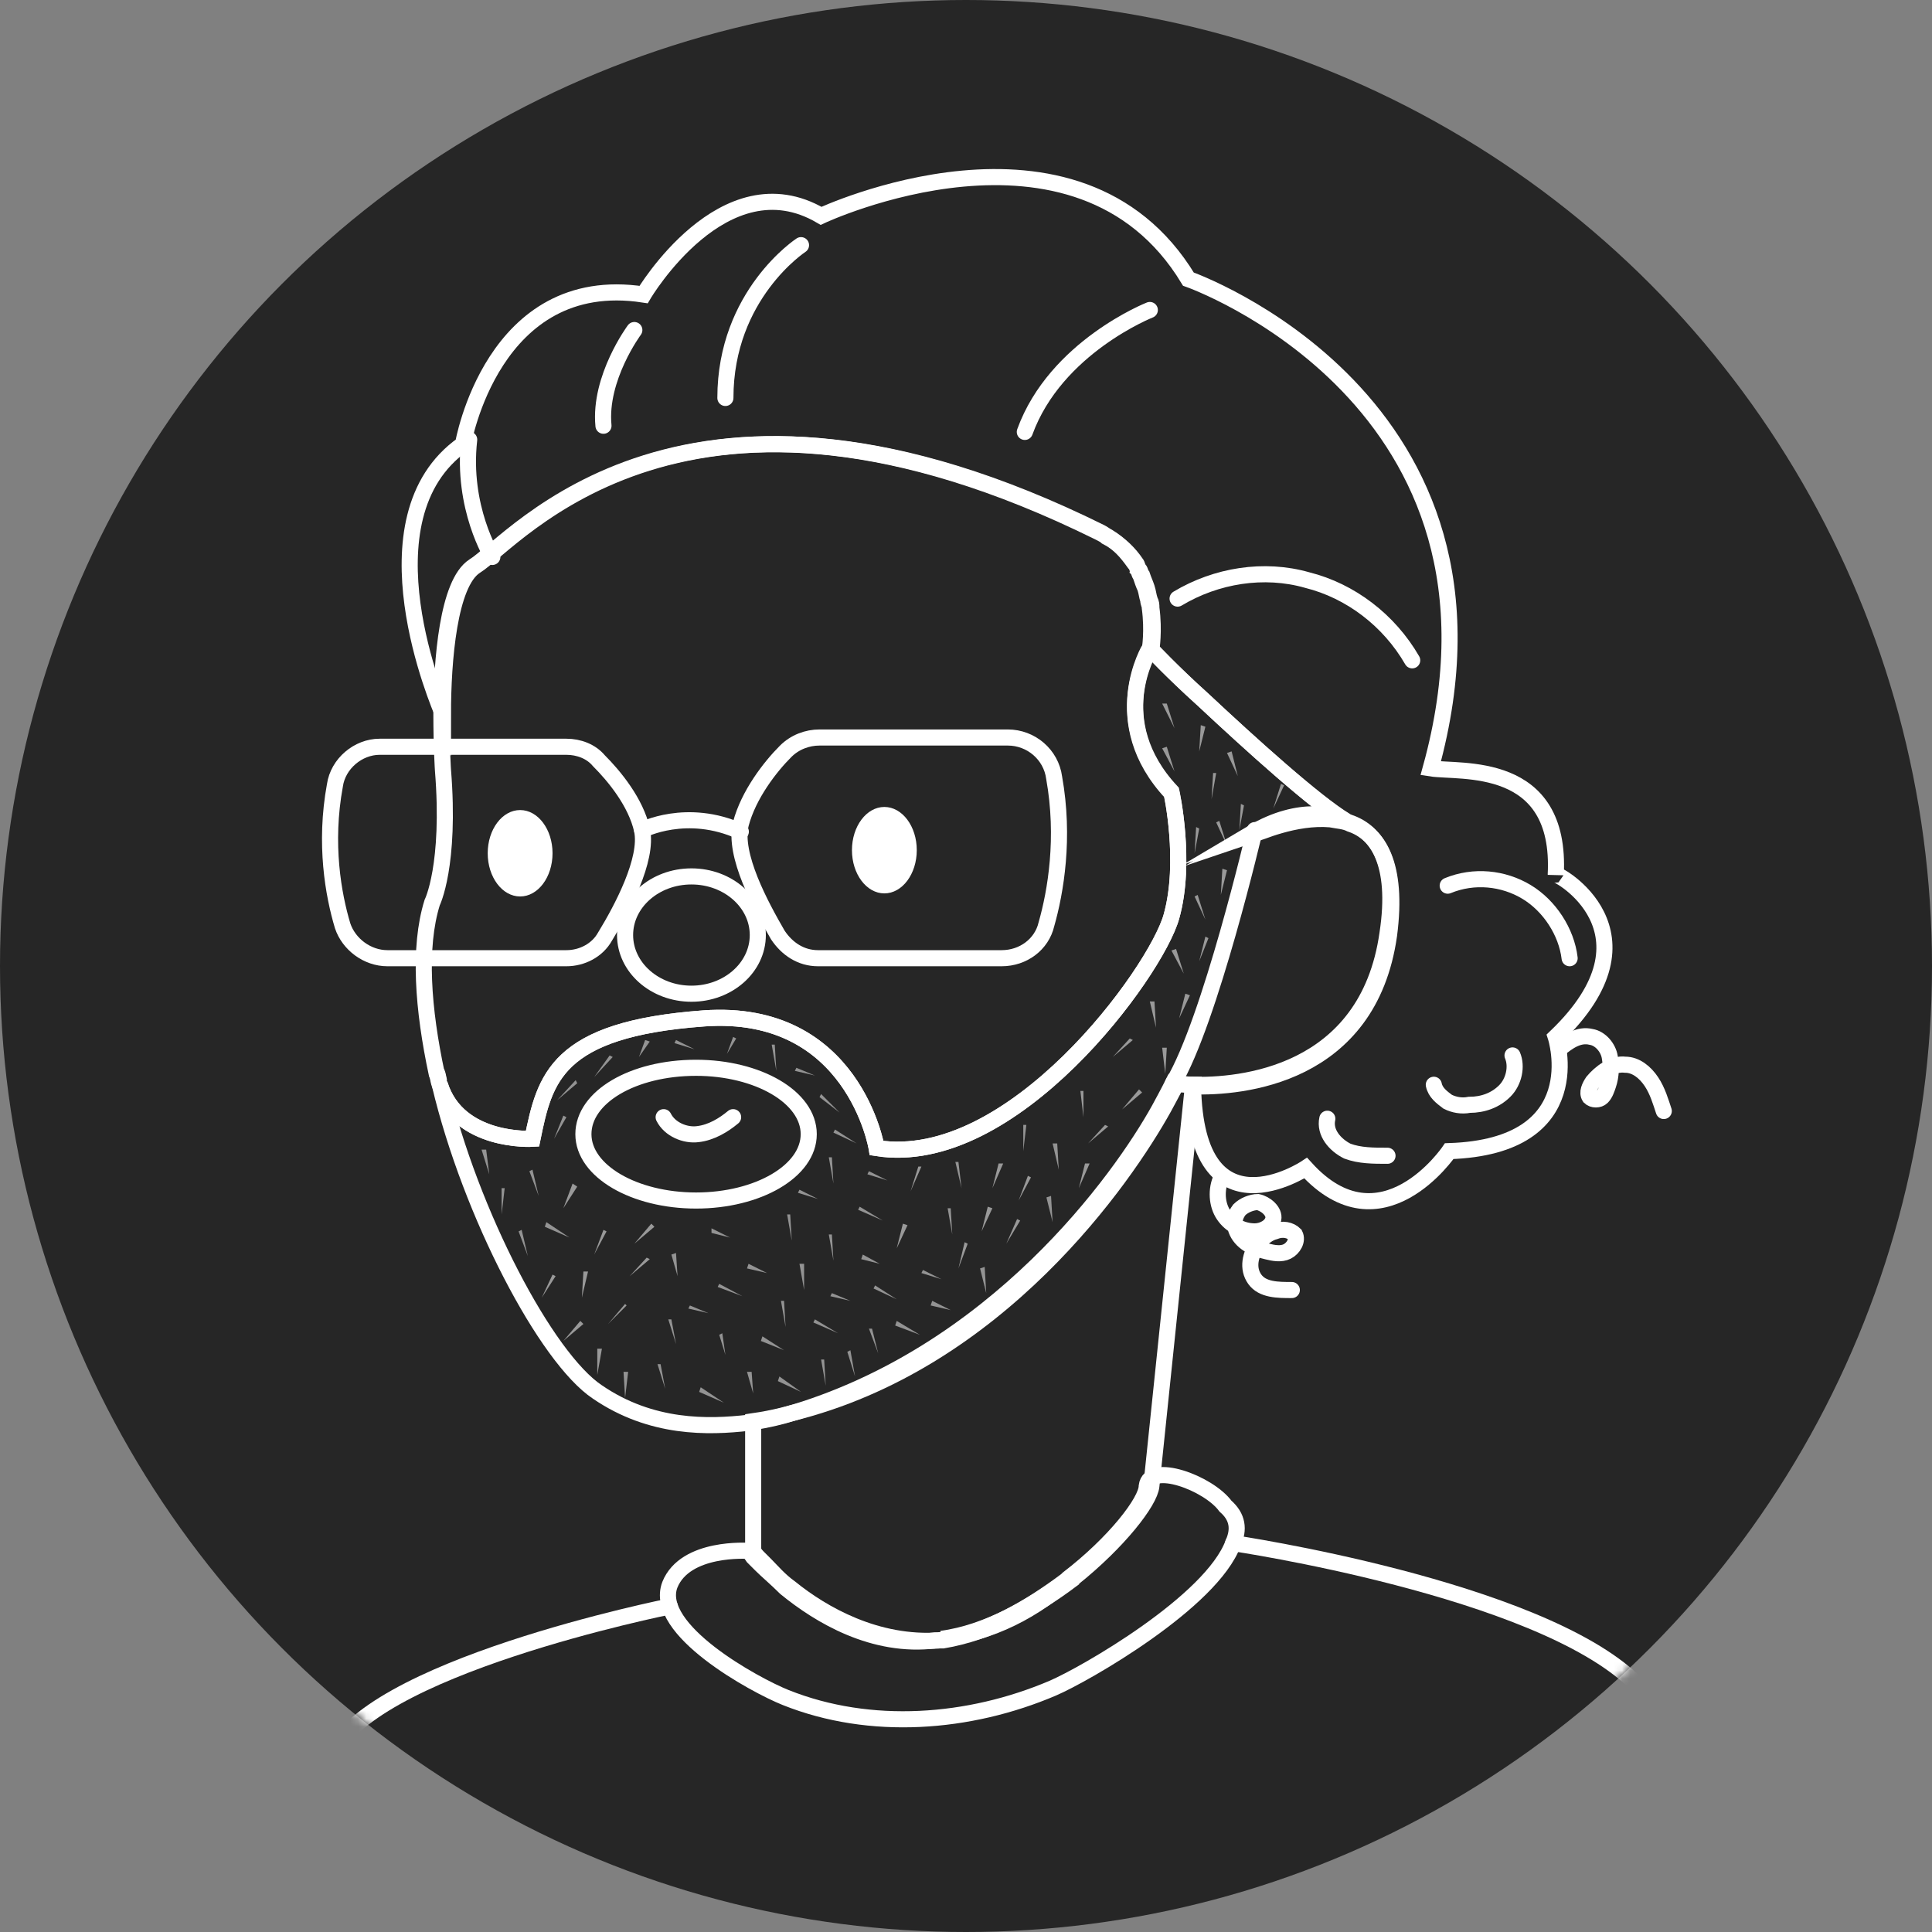 <svg width="240" height="240" viewBox="0 0 240 240" fill="none" xmlns="http://www.w3.org/2000/svg">
<rect x="0" y="0" width="240" height="240" fill="#808080" stroke="none"/>
<circle cx="120" cy="120" r="120" fill="#262626"/>
<mask id="mask0_65_7" style="mask-type:alpha" maskUnits="userSpaceOnUse" x="0" y="0" width="240" height="240">
<circle cx="120" cy="120" r="120" fill="#262626"/>
</mask>
<g mask="url(#mask0_65_7)">
<path d="M167.568 102.161C166.801 101.777 166.034 101.777 165.076 101.586C160.666 101.202 156.064 103.311 155.489 103.503C161.625 99.86 166.034 101.394 167.185 101.969C163.35 99.668 155.298 92.383 149.354 86.823C145.52 83.372 142.835 80.496 142.835 80.496C142.835 80.496 137.275 89.507 145.52 98.326C145.52 98.326 147.437 107.146 145.52 113.856C143.602 120.758 125.772 145.299 108.9 142.615C108.9 142.615 106.024 125.168 87.427 126.51C69.021 127.852 67.679 133.987 66.145 141.464C66.145 141.464 56.942 142.04 54.642 134.754C58.476 150.859 67.871 168.689 74.198 172.907C80.908 177.509 88.002 177.317 92.987 176.742C95.671 176.358 97.588 175.783 97.588 175.783C123.663 168.306 139.193 146.449 143.986 137.822C145.136 135.713 145.711 134.562 145.711 134.562C145.711 134.562 146.478 134.754 148.012 134.754C153.956 134.946 169.869 133.604 172.361 115.965C173.703 107.146 171.019 103.311 167.568 102.161ZM86.468 149.133C78.799 149.133 72.472 145.491 72.472 140.889C72.472 136.288 78.607 132.645 86.468 132.645C94.137 132.645 100.464 136.288 100.464 140.889C100.464 145.491 94.137 149.133 86.468 149.133Z" stroke="white" stroke-width="2" stroke-miterlimit="10"/>
<path d="M145.519 113.856C143.602 120.758 125.772 145.299 108.9 142.615C108.9 142.615 106.024 125.168 87.427 126.51C69.021 127.852 67.679 133.987 66.145 141.464C66.145 141.464 56.942 142.039 54.642 134.754C54.45 134.37 54.45 133.795 54.258 133.412C52.533 125.359 51.958 117.69 53.683 112.13C53.683 112.13 55.984 107.529 55.025 95.642C55.025 95.642 54.833 92.766 54.833 88.74C54.833 82.029 55.6 72.443 58.86 70.334C63.844 67.266 84.934 40.617 136.508 66.116C136.892 66.308 137.275 66.5 137.467 66.691C139.001 67.458 139.959 68.609 140.918 69.951C141.11 70.142 141.302 70.526 141.302 70.718C141.493 70.909 141.493 71.293 141.685 71.484C141.877 72.06 142.068 72.635 142.26 73.018C142.452 73.593 142.452 73.977 142.644 74.552C142.644 74.936 142.835 75.127 142.835 75.511C143.219 78.387 142.835 80.687 142.835 80.687C142.835 80.687 137.275 89.698 145.519 98.518C145.519 98.326 147.437 106.954 145.519 113.856Z" stroke="white" stroke-width="2" stroke-miterlimit="10"/>
<path d="M193.259 128.81C193.259 128.81 197.669 142.423 180.03 142.998C180.03 142.998 171.594 155.46 162.199 145.107C162.199 145.107 148.587 154.118 148.203 134.946C154.147 135.137 170.06 133.795 172.553 116.156C173.703 107.337 171.21 103.503 167.759 102.352C166.993 101.969 166.226 101.969 165.267 101.777C160.857 101.394 156.256 103.503 155.681 103.694C161.816 100.052 166.226 101.585 167.376 102.16C163.541 99.86 155.489 92.574 149.546 87.014C145.711 83.563 143.027 80.687 143.027 80.687C143.027 80.687 143.41 78.386 143.027 75.511C143.027 75.127 143.027 74.936 142.835 74.552C142.643 73.977 142.643 73.593 142.452 73.018C142.26 72.443 142.068 72.06 141.876 71.484C141.685 71.293 141.685 70.909 141.493 70.718C141.301 70.526 141.301 70.142 141.11 69.951C140.343 68.8 139.192 67.65 137.659 66.691C137.275 66.499 137.083 66.308 136.7 66.116C85.126 40.617 64.036 67.266 59.051 70.334C55.792 72.443 55.025 82.029 55.025 88.74C54.641 87.781 44.48 64.391 57.517 55.188C57.517 55.188 61.16 33.715 79.949 36.59C79.949 36.59 89.919 19.718 101.998 26.812C101.998 26.812 133.824 11.858 147.628 34.673C147.628 34.673 190.383 49.628 177.729 95.45C181.372 96.025 194.026 94.3 193.259 108.679C193.259 108.296 206.871 115.773 193.259 128.81Z" stroke="white" stroke-width="2" stroke-miterlimit="10"/>
<path d="M54.642 134.562C54.45 134.179 54.45 133.604 54.258 133.22" stroke="white" stroke-width="2" stroke-miterlimit="10"/>
<path d="M148.204 134.754C148.012 134.754 148.012 134.754 148.204 134.754ZM148.204 134.754L143.027 184.603C142.836 186.52 139.001 191.505 133.249 196.106C133.249 196.106 133.058 196.106 133.058 196.298C128.456 199.749 122.896 202.817 117.144 203.775C116.953 203.775 116.761 203.775 116.761 203.775C108.9 204.35 102.19 200.516 98.164 197.257C96.822 196.298 95.863 195.148 95.096 194.381C94.904 194.189 94.904 194.189 94.713 193.997C94.521 193.806 94.329 193.614 94.137 193.422C93.754 193.039 93.562 192.655 93.562 192.655V176.55C96.246 176.167 98.164 175.592 98.164 175.592C124.047 169.265 139.768 146.258 144.561 137.63C145.711 135.521 146.287 134.371 146.287 134.371C146.287 134.371 146.67 134.754 148.204 134.754Z" stroke="white" stroke-width="2" stroke-miterlimit="10"/>
<path d="M132.866 196.106C127.306 201.091 121.746 203.008 116.953 203.583C122.704 202.816 128.264 199.557 132.866 196.106Z" stroke="white" stroke-width="2" stroke-miterlimit="10"/>
<path d="M155.873 103.119C155.873 103.119 150.313 126.893 145.711 134.562" stroke="white" stroke-width="2" stroke-miterlimit="10" stroke-linecap="round"/>
<path d="M101.806 91.616C100.272 91.616 98.738 92.191 97.588 93.341C95.671 95.258 92.987 98.71 92.028 102.352C91.069 106.187 94.52 112.514 96.629 116.157C97.78 117.882 99.505 119.032 101.614 119.032H124.43C127.114 119.032 129.414 117.307 129.99 114.815C131.14 110.788 132.29 104.078 130.948 96.601C130.565 93.725 128.072 91.616 125.196 91.616H101.806Z" stroke="white" stroke-width="2" stroke-miterlimit="10" stroke-linecap="round"/>
<path d="M70.363 92.766C71.897 92.766 73.431 93.341 74.389 94.492C76.307 96.409 78.991 99.668 79.758 103.119C80.525 106.762 77.265 112.897 75.156 116.348C74.198 118.074 72.281 119.032 70.363 119.032H48.123C45.631 119.032 43.33 117.307 42.563 115.006C41.413 111.172 40.262 104.845 41.604 97.559C41.988 94.875 44.48 92.766 47.164 92.766H70.363Z" stroke="white" stroke-width="2" stroke-miterlimit="10" stroke-linecap="round"/>
<path d="M79.758 103.119C79.758 103.119 85.318 100.243 92.028 103.311" stroke="white" stroke-width="2" stroke-miterlimit="10" stroke-linecap="round"/>
<path d="M109.859 110.98C112.083 110.98 113.885 108.576 113.885 105.611C113.885 102.646 112.083 100.243 109.859 100.243C107.635 100.243 105.833 102.646 105.833 105.611C105.833 108.576 107.635 110.98 109.859 110.98Z" fill="white"/>
<path d="M64.612 111.363C66.835 111.363 68.638 108.96 68.638 105.995C68.638 103.03 66.835 100.627 64.612 100.627C62.388 100.627 60.585 103.03 60.585 105.995C60.585 108.96 62.388 111.363 64.612 111.363Z" fill="white"/>
<path d="M85.893 123.442C90.446 123.442 94.137 120.18 94.137 116.156C94.137 112.133 90.446 108.871 85.893 108.871C81.34 108.871 77.649 112.133 77.649 116.156C77.649 120.18 81.34 123.442 85.893 123.442Z" stroke="white" stroke-width="2" stroke-miterlimit="10"/>
<g opacity="0.53">
<path d="M144.944 87.398L145.903 90.465L144.369 87.398H144.944Z" fill="white"/>
</g>
<g opacity="0.53">
<path d="M144.944 92.766L145.903 95.834L144.369 92.958L144.944 92.766Z" fill="white"/>
</g>
<g opacity="0.53">
<path d="M151.463 101.969L152.422 105.036L151.08 102.16L151.463 101.969Z" fill="white"/>
</g>
<g opacity="0.53">
<path d="M146.095 117.882L147.053 120.95L145.519 118.074L146.095 117.882Z" fill="white"/>
</g>
<g opacity="0.5">
<path d="M122.321 157.377L122.513 160.637L121.746 157.569L122.321 157.377Z" fill="white"/>
</g>
<g opacity="0.5">
<path d="M103.34 153.351L103.532 156.61L102.957 153.351H103.34Z" fill="white"/>
</g>
<g opacity="0.5">
<path d="M130.565 148.558L130.757 151.817L129.99 148.75L130.565 148.558Z" fill="white"/>
</g>
<g opacity="0.5">
<path d="M118.103 150.092L118.294 153.351L117.719 150.092H118.103Z" fill="white"/>
</g>
<g opacity="0.5">
<path d="M102.381 168.881L102.573 172.141L101.998 168.881H102.381Z" fill="white"/>
</g>
<g opacity="0.5">
<path d="M97.397 161.595L97.588 164.855L97.013 161.595H97.397Z" fill="white"/>
</g>
<g opacity="0.5">
<path d="M93.37 170.415L93.562 173.099L92.795 170.415H93.37Z" fill="white"/>
</g>
<g opacity="0.5">
<path d="M89.728 165.622L90.111 168.306L89.344 165.813L89.728 165.622Z" fill="white"/>
</g>
<g opacity="0.5">
<path d="M83.976 155.652L84.168 158.528L83.401 155.844L83.976 155.652Z" fill="white"/>
</g>
<g opacity="0.5">
<path d="M103.34 143.765L103.532 147.024L102.957 143.765H103.34Z" fill="white"/>
</g>
<g opacity="0.5">
<path d="M96.246 129.769L96.438 133.028L95.863 129.769H96.246Z" fill="white"/>
</g>
<g opacity="0.5">
<path d="M99.889 156.994V160.253L99.314 156.994H99.889Z" fill="white"/>
</g>
<g opacity="0.5">
<path d="M98.164 150.859L98.355 154.118L97.78 150.859H98.164Z" fill="white"/>
</g>
<g opacity="0.5">
<path d="M131.332 142.04L131.524 145.299L130.757 142.04H131.332Z" fill="white"/>
</g>
<g opacity="0.5">
<path d="M101.998 135.904L104.298 138.205L101.806 136.287L101.998 135.904Z" fill="white"/>
</g>
<g opacity="0.5">
<path d="M127.498 139.739L127.114 142.998V139.739H127.498Z" fill="white"/>
</g>
<g opacity="0.5">
<path d="M60.394 142.807L60.777 145.874L59.819 142.807H60.394Z" fill="white"/>
</g>
<g opacity="0.5">
<path d="M82.059 169.456L82.634 172.524L81.675 169.456H82.059Z" fill="white"/>
</g>
<g opacity="0.5">
<path d="M83.4 163.896L83.976 166.964L83.017 163.896H83.4Z" fill="white"/>
</g>
<g opacity="0.5">
<path d="M62.694 147.599L62.311 150.859V147.599H62.694Z" fill="white"/>
</g>
<g opacity="0.5">
<path d="M78.032 170.415L77.649 173.674L77.457 170.415H78.032Z" fill="white"/>
</g>
<g opacity="0.5">
<path d="M105.641 167.731L106.216 170.99L105.257 167.922L105.641 167.731Z" fill="white"/>
</g>
<g opacity="0.5">
<path d="M108.325 165.047L109.092 168.114L107.941 165.047H108.325Z" fill="white"/>
</g>
<g opacity="0.5">
<path d="M111.393 164.088L114.269 165.814L111.201 164.663L111.393 164.088Z" fill="white"/>
</g>
<g opacity="0.5">
<path d="M101.231 163.896L104.107 165.622L101.04 164.28L101.231 163.896Z" fill="white"/>
</g>
<g opacity="0.5">
<path d="M94.712 166.005L97.396 167.731L94.52 166.581L94.712 166.005Z" fill="white"/>
</g>
<g opacity="0.5">
<path d="M89.344 159.486L92.22 161.02L89.153 159.87L89.344 159.486Z" fill="white"/>
</g>
<g opacity="0.5">
<path d="M115.802 161.595L118.103 162.746L115.61 162.171L115.802 161.595Z" fill="white"/>
</g>
<g opacity="0.5">
<path d="M114.652 157.761L116.953 158.911L114.46 158.144L114.652 157.761Z" fill="white"/>
</g>
<g opacity="0.5">
<path d="M107.175 155.844L109.283 156.994L106.983 156.419L107.175 155.844Z" fill="white"/>
</g>
<g opacity="0.5">
<path d="M107.942 145.49L110.242 146.641L107.75 145.874L107.942 145.49Z" fill="white"/>
</g>
<g opacity="0.5">
<path d="M98.93 132.645L101.231 133.604L98.739 133.028L98.93 132.645Z" fill="white"/>
</g>
<g opacity="0.5">
<path d="M103.34 160.636L105.641 161.595L103.148 161.02L103.34 160.636Z" fill="white"/>
</g>
<g opacity="0.5">
<path d="M85.701 162.171L88.002 163.129L85.509 162.554L85.701 162.171Z" fill="white"/>
</g>
<g opacity="0.5">
<path d="M99.314 147.791L101.614 148.942L99.122 148.175L99.314 147.791Z" fill="white"/>
</g>
<g opacity="0.5">
<path d="M92.987 156.994L95.287 158.144L92.795 157.569L92.987 156.994Z" fill="white"/>
</g>
<g opacity="0.5">
<path d="M88.385 152.584L90.686 153.735L88.385 153.16V152.584Z" fill="white"/>
</g>
<g opacity="0.5">
<path d="M83.976 129.194L86.277 130.344L83.784 129.577L83.976 129.194Z" fill="white"/>
</g>
<g opacity="0.5">
<path d="M66.145 145.299L66.912 148.558L65.762 145.49L66.145 145.299Z" fill="white"/>
</g>
<g opacity="0.5">
<path d="M67.871 151.817L70.747 153.735L67.679 152.392L67.871 151.817Z" fill="white"/>
</g>
<g opacity="0.5">
<path d="M87.043 172.332L89.919 174.249L86.852 172.907L87.043 172.332Z" fill="white"/>
</g>
<g opacity="0.5">
<path d="M103.724 140.314L106.408 142.039L103.532 140.697L103.724 140.314Z" fill="white"/>
</g>
<g opacity="0.5">
<path d="M96.821 170.99L99.505 172.907L96.63 171.565L96.821 170.99Z" fill="white"/>
</g>
<g opacity="0.5">
<path d="M108.708 159.678L111.392 161.404L108.517 160.062L108.708 159.678Z" fill="white"/>
</g>
<g opacity="0.5">
<path d="M106.791 149.9L109.667 151.626L106.599 150.283L106.791 149.9Z" fill="white"/>
</g>
<g opacity="0.5">
<path d="M64.803 152.776L65.57 156.035L64.42 152.968L64.803 152.776Z" fill="white"/>
</g>
<g opacity="0.5">
<path d="M70.363 138.78L68.829 141.464L69.979 138.588L70.363 138.78Z" fill="white"/>
</g>
<g opacity="0.5">
<path d="M71.705 134.562L69.213 136.671L71.514 134.179L71.705 134.562Z" fill="white"/>
</g>
<g opacity="0.5">
<path d="M76.115 131.303L73.814 133.795L75.732 131.111L76.115 131.303Z" fill="white"/>
</g>
<g opacity="0.5">
<path d="M80.716 129.386L79.374 131.303L80.141 129.194L80.716 129.386Z" fill="white"/>
</g>
<g opacity="0.5">
<path d="M91.453 129.002L90.303 130.919L91.07 128.81L91.453 129.002Z" fill="white"/>
</g>
<g opacity="0.5">
<path d="M119.061 144.34L119.445 147.599L118.678 144.34H119.061Z" fill="white"/>
</g>
<g opacity="0.53">
<path d="M143.411 124.401L143.602 127.66L142.835 124.401H143.411Z" fill="white"/>
</g>
<g opacity="0.53">
<path d="M144.944 130.153L144.753 133.412L144.369 130.153H144.944Z" fill="white"/>
</g>
<g opacity="0.53">
<path d="M134.591 135.521V138.78L134.208 135.521H134.591Z" fill="white"/>
</g>
<g opacity="0.53">
<path d="M148.779 111.172L149.737 114.239L148.395 111.363L148.779 111.172Z" fill="white"/>
</g>
<g opacity="0.53">
<path d="M149.738 90.273L148.971 93.341L149.163 90.082L149.738 90.273Z" fill="white"/>
</g>
<g opacity="0.53">
<path d="M151.08 96.025L150.505 99.285L150.696 96.025H151.08Z" fill="white"/>
</g>
<g opacity="0.53">
<path d="M148.971 102.928L148.395 105.995L148.587 102.736L148.971 102.928Z" fill="white"/>
</g>
<g opacity="0.53">
<path d="M152.422 108.104L151.655 111.171L151.847 107.912L152.422 108.104Z" fill="white"/>
</g>
<g opacity="0.53">
<path d="M154.531 100.052L153.956 103.119L154.147 99.86L154.531 100.052Z" fill="white"/>
</g>
<g opacity="0.53">
<path d="M135.358 144.532L134.016 147.599L134.783 144.532H135.358Z" fill="white"/>
</g>
<g opacity="0.53">
<path d="M152.997 93.341L153.764 96.409L152.422 93.533L152.997 93.341Z" fill="white"/>
</g>
<g opacity="0.53">
<path d="M159.516 97.559L158.174 100.435L159.132 97.367L159.516 97.559Z" fill="white"/>
</g>
<g opacity="0.53">
<path d="M150.121 116.54L148.971 119.416L149.738 116.348L150.121 116.54Z" fill="white"/>
</g>
<g opacity="0.53">
<path d="M147.82 123.634L146.478 126.509L147.245 123.442L147.82 123.634Z" fill="white"/>
</g>
<g opacity="0.53">
<path d="M124.622 144.532L123.28 147.599L124.046 144.532H124.622Z" fill="white"/>
</g>
<g opacity="0.53">
<path d="M123.279 150.092L121.937 152.968L122.704 149.9L123.279 150.092Z" fill="white"/>
</g>
<g opacity="0.53">
<path d="M114.46 144.915L113.118 147.983L114.077 144.915H114.46Z" fill="white"/>
</g>
<g opacity="0.53">
<path d="M120.212 154.502L119.061 157.569L119.828 154.31L120.212 154.502Z" fill="white"/>
</g>
<g opacity="0.53">
<path d="M112.734 152.201L111.392 155.077L112.159 152.009L112.734 152.201Z" fill="white"/>
</g>
<g opacity="0.53">
<path d="M140.726 129.194L138.234 131.303L140.343 129.002L140.726 129.194Z" fill="white"/>
</g>
<g opacity="0.53">
<path d="M137.659 139.93L135.167 142.039L137.275 139.739L137.659 139.93Z" fill="white"/>
</g>
<g opacity="0.53">
<path d="M126.731 151.626L125.005 154.501L126.347 151.434L126.731 151.626Z" fill="white"/>
</g>
<g opacity="0.53">
<path d="M69.021 158.528L67.296 161.212L68.638 158.336L69.021 158.528Z" fill="white"/>
</g>
<g opacity="0.53">
<path d="M71.706 147.407L69.98 150.092L71.13 147.024L71.706 147.407Z" fill="white"/>
</g>
<g opacity="0.53">
<path d="M75.348 152.968L73.814 155.843L74.965 152.776L75.348 152.968Z" fill="white"/>
</g>
<g opacity="0.53">
<path d="M73.048 157.953L72.281 161.212L72.473 157.953H73.048Z" fill="white"/>
</g>
<g opacity="0.53">
<path d="M74.773 167.539L74.198 170.798V167.539H74.773Z" fill="white"/>
</g>
<g opacity="0.53">
<path d="M72.472 164.471L69.98 166.58L72.089 164.088L72.472 164.471Z" fill="white"/>
</g>
<g opacity="0.53">
<path d="M77.84 162.17L75.54 164.471L77.649 161.979L77.84 162.17Z" fill="white"/>
</g>
<g opacity="0.53">
<path d="M80.716 156.419L78.224 158.528L80.333 156.227L80.716 156.419Z" fill="white"/>
</g>
<g opacity="0.53">
<path d="M81.292 152.393L78.799 154.502L80.908 152.009L81.292 152.393Z" fill="white"/>
</g>
<g opacity="0.53">
<path d="M128.073 146.258L126.539 149.133L127.689 146.066L128.073 146.258Z" fill="white"/>
</g>
<g opacity="0.53">
<path d="M141.877 135.712L139.385 137.821L141.493 135.329L141.877 135.712Z" fill="white"/>
</g>
<path d="M78.799 41C78.799 41 74.389 46.944 74.965 52.887" stroke="white" stroke-width="2" stroke-miterlimit="10" stroke-linecap="round"/>
<path d="M99.505 30.455C99.505 30.455 90.111 36.59 90.111 49.436" stroke="white" stroke-width="2" stroke-miterlimit="10" stroke-linecap="round"/>
<path d="M61.16 69.184C61.16 69.184 57.325 63.048 58.284 54.612" stroke="white" stroke-width="2" stroke-miterlimit="10" stroke-linecap="round"/>
<path d="M142.835 38.508C142.835 38.508 131.14 43.109 127.306 53.654" stroke="white" stroke-width="2" stroke-miterlimit="10" stroke-linecap="round"/>
<path d="M178.113 134.754C178.305 135.712 179.071 136.287 179.838 136.863C180.605 137.246 181.564 137.438 182.522 137.246C184.248 137.246 185.782 136.671 186.932 135.521C188.083 134.37 188.466 132.453 187.891 131.111" stroke="white" stroke-width="2" stroke-miterlimit="10" stroke-linecap="round"/>
<path d="M193.643 130.344C194.793 129.385 196.135 128.427 197.669 128.81C198.82 129.002 199.778 130.152 199.97 131.303C200.162 132.453 200.162 133.603 199.778 134.754C199.586 135.329 199.395 135.904 199.011 136.287C198.628 136.671 197.861 136.671 197.477 136.287C197.094 135.712 197.477 134.945 197.861 134.37C198.82 133.22 200.353 132.07 201.887 132.261C203.229 132.261 204.38 133.22 205.146 134.37C205.913 135.521 206.297 136.863 206.68 138.013" stroke="white" stroke-width="2" stroke-miterlimit="10" stroke-linecap="round"/>
<path d="M151.846 146.066C151.08 147.408 151.08 149.325 151.846 150.667C152.613 152.009 154.147 152.968 155.873 152.968C156.831 152.968 157.982 152.393 158.173 151.434C158.365 150.475 157.215 149.517 156.256 149.325C155.489 149.325 154.531 149.709 153.955 150.284C153.38 151.051 153.188 151.818 153.572 152.776C154.147 154.31 155.681 155.077 157.406 155.46C158.173 155.652 159.132 155.844 159.899 155.46C160.666 155.077 161.241 154.118 160.858 153.351C160.282 152.776 159.324 152.584 158.365 152.968C157.598 153.16 156.831 153.735 156.256 154.502C155.297 155.844 154.914 157.569 155.873 158.911C156.831 160.253 158.749 160.253 160.474 160.253" stroke="white" stroke-width="2" stroke-miterlimit="10" stroke-linecap="round"/>
<path d="M164.884 138.972C164.5 140.697 165.843 142.231 167.376 142.998C168.91 143.573 170.636 143.573 172.361 143.573" stroke="white" stroke-width="2" stroke-miterlimit="10" stroke-linecap="round"/>
<path d="M179.839 110.021C183.098 108.679 186.741 109.063 189.617 110.788C192.492 112.514 194.601 115.773 194.985 119.032" stroke="white" stroke-width="2" stroke-miterlimit="10" stroke-linecap="round"/>
<path d="M146.286 74.36C151.08 71.484 157.023 70.526 162.391 72.06C167.76 73.402 172.553 77.044 175.429 82.029" stroke="white" stroke-width="2" stroke-miterlimit="10" stroke-linecap="round"/>
<path d="M82.442 138.78C83.209 140.314 85.126 141.081 86.66 140.889C88.385 140.697 89.919 139.739 91.07 138.78" stroke="white" stroke-width="2" stroke-miterlimit="10" stroke-linecap="round"/>
<path d="M153.189 191.696C150.505 198.982 134.783 207.993 130.757 209.719C120.404 214.128 108.133 215.087 97.588 210.869C93.754 209.335 81.1 202.433 83.209 196.873C85.126 192.08 92.987 192.655 92.987 192.655C92.987 192.655 93.179 192.847 93.562 193.422C93.754 193.614 93.945 193.805 94.137 193.997C94.329 194.189 94.329 194.189 94.521 194.38C95.288 195.147 96.438 196.106 97.588 197.256C101.806 200.707 108.517 204.734 116.186 203.775C116.377 203.775 116.569 203.775 116.569 203.775C122.321 203.008 127.881 199.749 132.482 196.298L132.674 196.106C138.426 191.696 142.452 186.52 142.452 184.602C142.836 181.535 150.121 184.219 152.23 187.095C153.764 188.437 153.956 189.971 153.189 191.696Z" stroke="white" stroke-width="2" stroke-miterlimit="10"/>
<path d="M83.209 199.557C83.209 199.557 44.864 207.226 41.029 218.538" stroke="white" stroke-width="2" stroke-miterlimit="10" stroke-linecap="round"/>
<path d="M153.189 191.696C153.189 191.696 190.959 197.256 203.037 208.952" stroke="white" stroke-width="2" stroke-miterlimit="10" stroke-linecap="round"/>
</g>
</svg>
